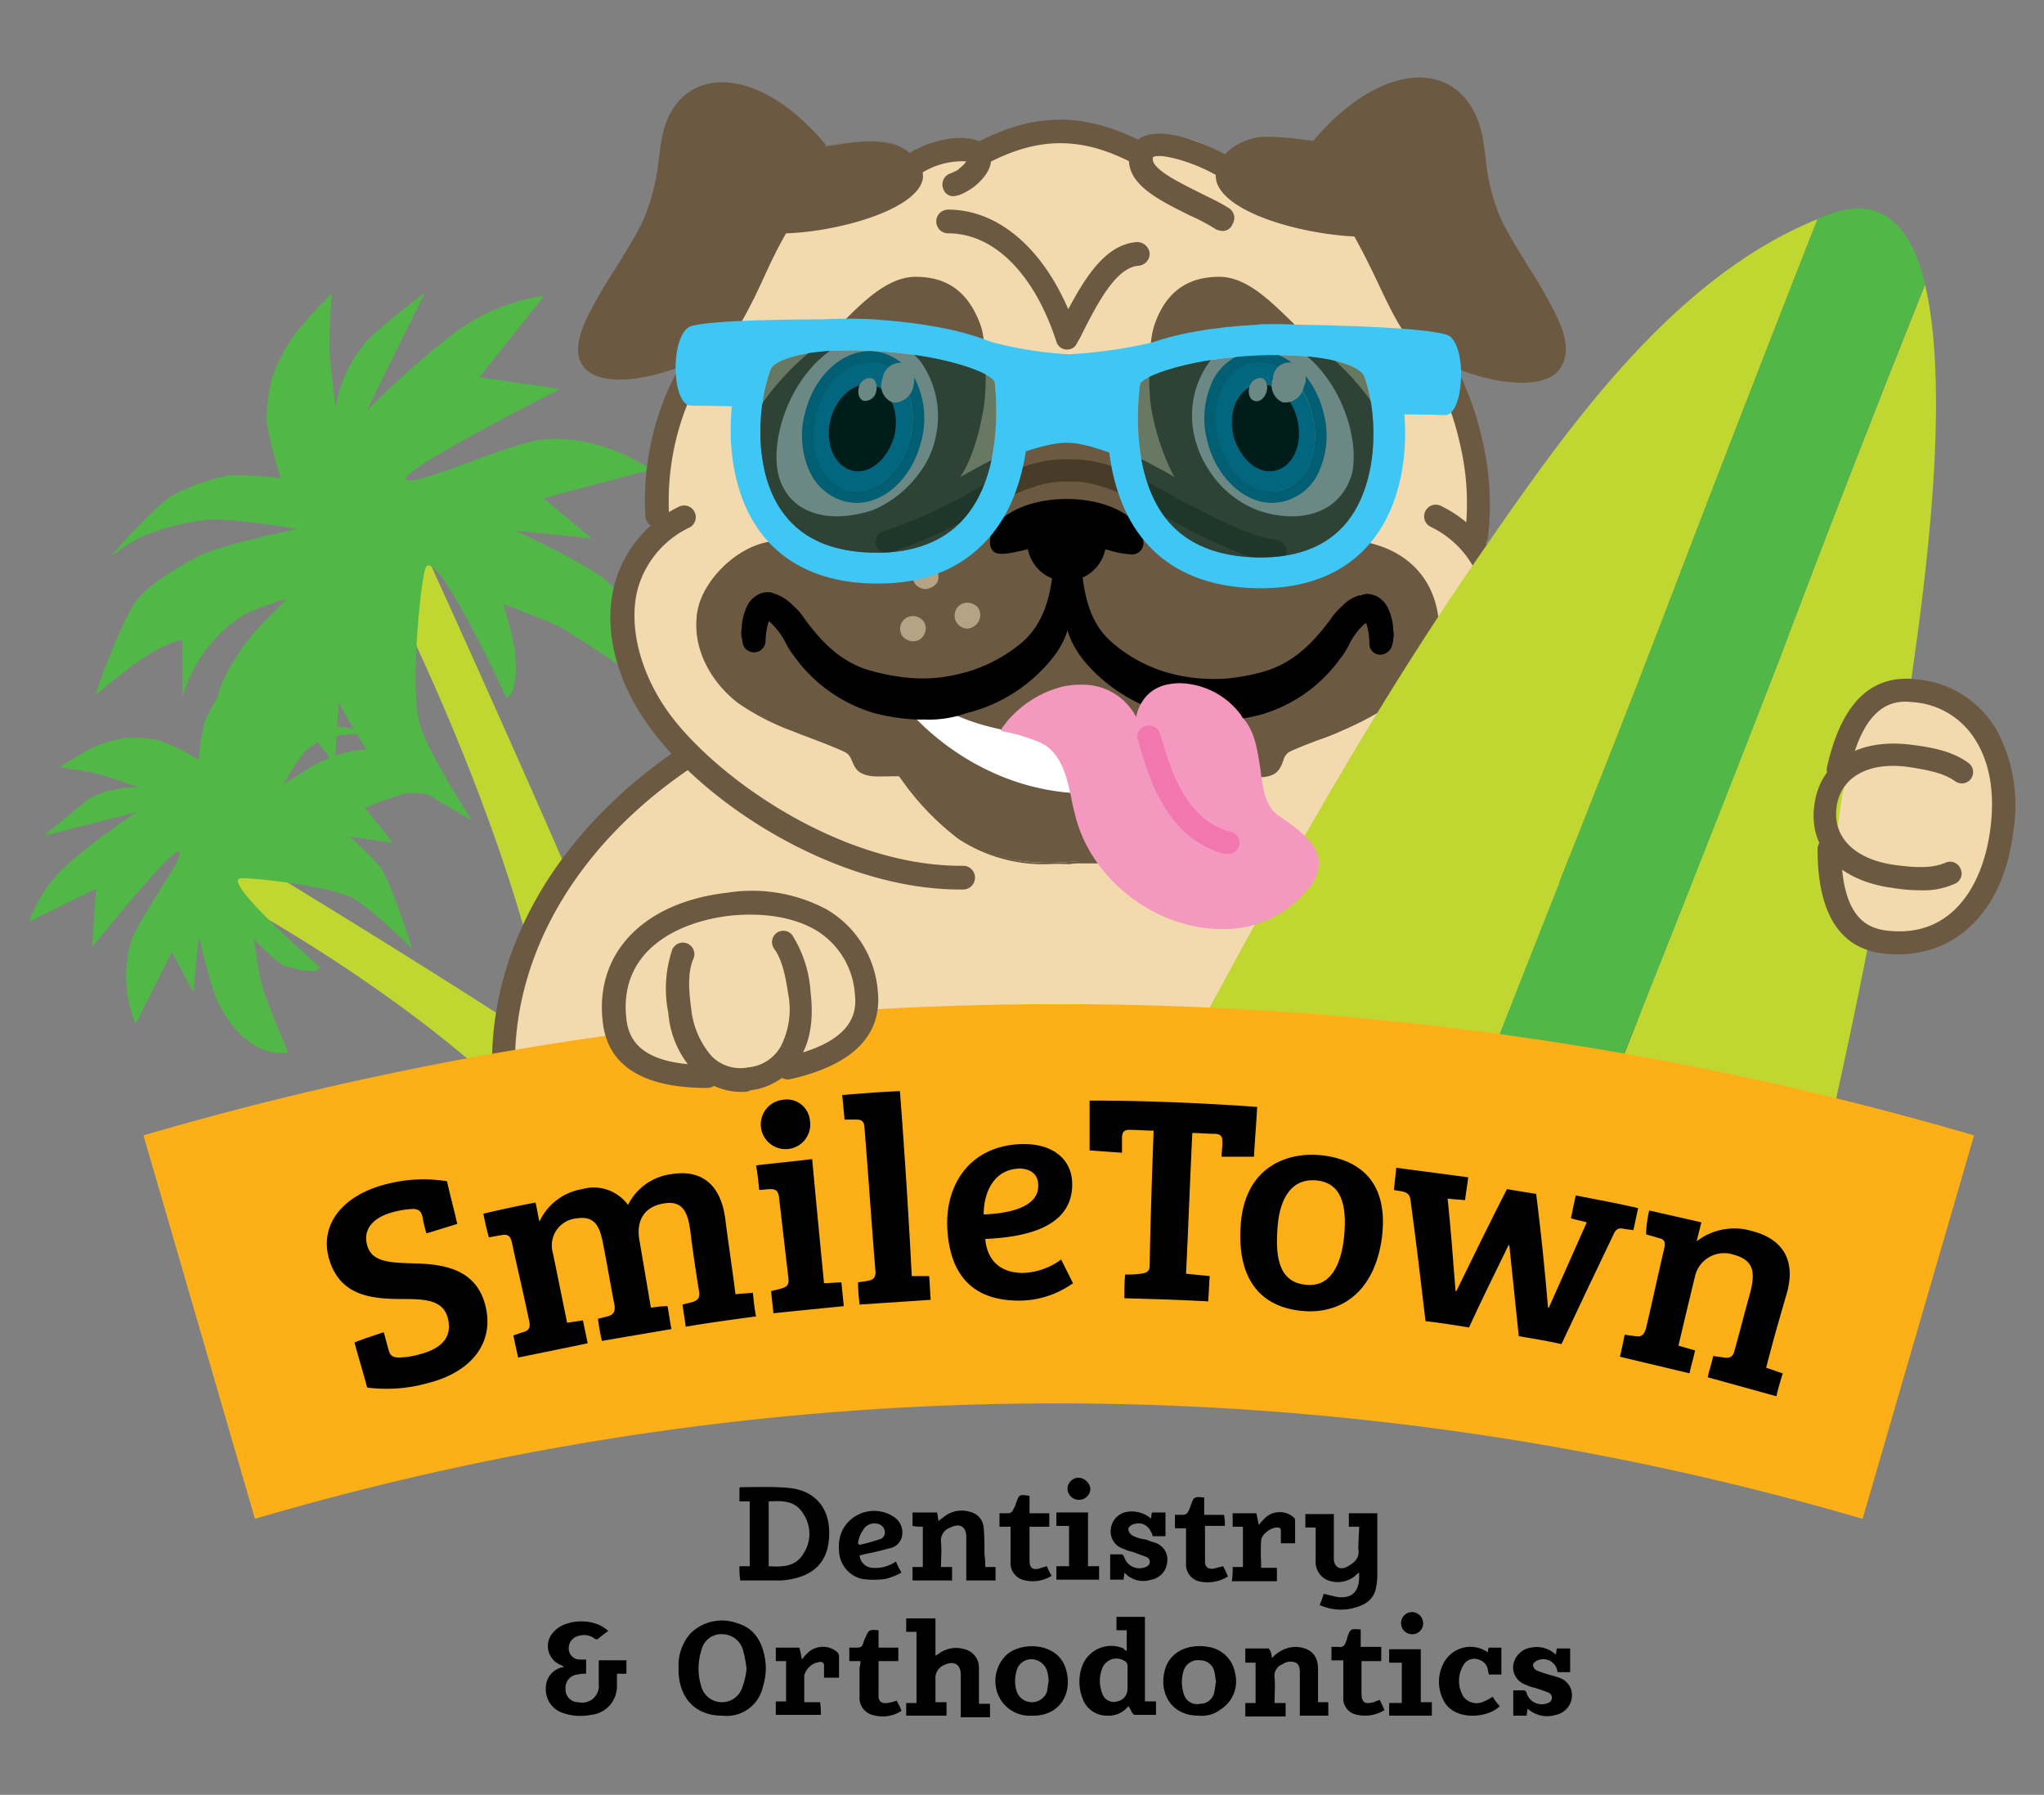 <svg id="Layer_1" data-name="Layer 1" xmlns="http://www.w3.org/2000/svg" viewBox="0 0 258.6 227.029"><rect x="0" y="0" width="258.6" height="227.029" fill="#808080" stroke="none"/><defs><style>.cls-1{fill:#f3d9ae;}.cls-2{fill:#6c5941;}.cls-3{fill:#bfd730;}.cls-4{fill:#51b848;}.cls-5{fill:#fff;}.cls-6{fill:#00aeef;}.cls-7{fill:#009bd5;}.cls-8{fill:#b4a384;}.cls-9{fill:#483c28;}.cls-10{fill:#3eb549;}.cls-11{fill:#fcaf17;}.cls-12{fill:#f498c0;}.cls-13{fill:#3ec7f4;}.cls-14{fill:#03322e;opacity:0.58;isolation:isolate;}.cls-15{fill:#f177ae;}</style></defs><path class="cls-1" d="M156.752,24.414a1.268,1.268,0,0,0-.6.1c-.7.1-1.4.1-2.1.2-3.1.2-6.2.2-9.2.1-3.2,0-6.4-.2-9.6-.4s-6.4-.4-9.6-.5a29.851,29.851,0,0,0-7.3.4,33.951,33.951,0,0,1-6.3.8c-1.5.1-3,.5-4.5.6a35.7,35.7,0,0,0-4.6.4,17.3,17.3,0,0,0-3.4,1.4c-1.3.7-2.7,1.3-4,2.1a10.039,10.039,0,0,0-2.3,2.3c-.6.8-1.2,1.6-1.8,2.5a5.291,5.291,0,0,0-1.1,2.1,10.819,10.819,0,0,0,0,1.8c0,.8.2,1.5.2,2.2a32.993,32.993,0,0,1-.9,6.3c-.5,2.1-1.2,4.2-1.7,6.3v.2a12.2,12.2,0,0,1-.7,1.7,6.07,6.07,0,0,0-.5,1.8c-.4,1.4-.7,2.9-1,4.4a56.186,56.186,0,0,0-.8,9.2c0,28.3,22.6,43.5,50.5,43.5s50.5-15.2,50.5-43.5a48.863,48.863,0,0,0-.3-5.4c-.1-.8-.2-1.7-.3-2.5a16.6,16.6,0,0,1-.3-2.2,3.329,3.329,0,0,0,.1-1.4,14.161,14.161,0,0,0-.7-2.2l-.9-2.4-.3-1.2a5.359,5.359,0,0,0-.5-1.1c-.2-.6-.3-1.3-.5-2a21.942,21.942,0,0,1-1-5.1,7.133,7.133,0,0,1,.2-2.9,11.7,11.7,0,0,0,.7-2.5,22.176,22.176,0,0,0,.6-4.5,4.678,4.678,0,0,0-.5-2.6c-.7-1.5-1.5-3-2.3-4.4a11.859,11.859,0,0,0-3.3-3.4l-2.1-1.5a9.049,9.049,0,0,0-4.6-.6C165.652,23.114,161.252,23.914,156.752,24.414Z"/><path class="cls-1" d="M185.752,73.814c2.8-5.3,2-12.3.9-17.3a41.627,41.627,0,0,0-7.8-16.1"/><path class="cls-1" d="M182.352,66.214c10,5.1,9.5,16.4,3.6,25-6.3,9.2-23,20.8-38.9,20.7"/><path class="cls-2" d="M146.652,112.514h-.3a1.5,1.5,0,0,1,0-3h.3c15.5,0,31.7-11.6,37.4-20,3.3-4.9,4.7-10.5,3.5-15a12.248,12.248,0,0,0-6.6-7.9,1.476,1.476,0,0,1,1.4-2.6,15.386,15.386,0,0,1,8.1,9.8c1.4,5.3-.1,11.6-3.9,17.3C179.452,101.414,162.352,112.514,146.652,112.514Z"/><path class="cls-2" d="M186.752,69.314h-.2a1.48,1.48,0,0,1-1.2-1.7,32.272,32.272,0,0,0-.7-11.7c-1.1-5-3.4-9.8-7.3-15.3a1.43,1.43,0,0,1,2.3-1.7c4.1,5.8,6.6,11,7.8,16.4a35.672,35.672,0,0,1,.8,12.7A1.581,1.581,0,0,1,186.752,69.314Z"/><path class="cls-3" d="M48.152,68.814s23,42.6,24.6,75.4c0,0,10.4,4.6,10-2.2-.4-6.1-31.4-73.8-31.4-73.8Z"/><path class="cls-3" d="M79.052,147.314h0a18.923,18.923,0,0,1-6.9-1.7l-.9-.4v-1c-1.6-32-24.3-74.2-24.5-74.6l-1-1.9,6.5-1.3.5,1.2c3.2,7,31.1,68.2,31.5,74.3a5.211,5.211,0,0,1-1.2,4A5.39,5.39,0,0,1,79.052,147.314Zm-4.8-4.2a15.571,15.571,0,0,0,4.7,1h0a2.457,2.457,0,0,0,1.7-.5,1.971,1.971,0,0,0,.3-1.5c-.2-2.8-8.1-21.3-16.9-41.4C69.052,113.814,73.452,129.214,74.252,143.114Z"/><path class="cls-4" d="M53.752,37.014l-7.4,15a109.877,109.877,0,0,1,10.5-9.4,24.813,24.813,0,0,1,12-5.2l-8.2,10.3,10.2,1.5s-20.2,10.2-19.5,11.4c.8,1.2,12.7-4.5,17.3-5,7.4-.8,13.7,3.8,13.7,3.8l-13.6,3.6,6.1,5.1-9.7-1s8.6,4,11,5.9c8.8,7.2,5.6,13.5,5.6,13.5s-8-5.6-10.9-7.2c-1.7-.9-7.2-2.9-7.2-2.9a43.855,43.855,0,0,1,1.5,5.9c.5,6-1.1,5.9-1.1,5.9s-8.9-19.3-10.2-16.4c-.6,1.3-2,15-.8,19.6.9,3.5,6.6,12.3,6.6,12.3s-10.1-5.6-12.7-8.3c-1.4-1.4-4.1-6.6-4.1-6.6l-.5,7.8-4.8-6.1a54.819,54.819,0,0,0-4.1,6.6c-.8,2.2-1.1,9-1.1,9s-4.6-9.8-5.1-13.4c-.5-3.7.6-7,4-11.6,1.1-1.5,5.1-5.4,5.1-5.4s-4.6,1.4-5.9,2.3a18.369,18.369,0,0,0-7.4,10.3v-7.3s-1.4-.1-4.9,2.2c-1.6,1-6.1,4.7-6.1,4.7s3.3-9.7,5.5-12.3c1.5-1.8,5.7-4.4,7.9-5.4,2.9-1.4,12.2-3.3,12.2-3.3s-8.4-1.4-11.3-1.2a30.3,30.3,0,0,0-8.7,2.3,30.117,30.117,0,0,0-3.7,2.4s5.4-6.2,7.8-7.7a26.477,26.477,0,0,1,7.3-2.6,44.808,44.808,0,0,1,6.5.4,46.645,46.645,0,0,1-1.8-7.1,20.2,20.2,0,0,1,.8-6,21.829,21.829,0,0,1,2.8-5.2c1-1.4,4.6-5.1,4.6-5.1s-.3,5.2-.3,6.9c.1,1.9.8,7.5.8,7.5a16.858,16.858,0,0,1,3.9-8.3c.9-1.2,7.4-6.2,7.4-6.2"/><path class="cls-3" d="M28.152,111.214s31.1,16.2,45.4,35.3c0,0,8.1-1.5,5.1-5.4-2.7-3.5-48.9-31.6-48.9-31.6Z"/><path class="cls-3" d="M72.952,148.314l-.6-.8c-13.9-18.6-44.6-34.7-44.9-34.9l-1.9-1,4.1-4.1,1.1.7c7.8,4.7,46.6,28.4,49.3,32a3.856,3.856,0,0,1,.8,3.9c-1.1,2.9-5.9,3.9-6.9,4.1Zm-13.9-18.7a99.465,99.465,0,0,1,15.3,15.1c1.6-.4,3.3-1.2,3.5-1.8.1-.2-.2-.6-.3-.8C76.452,141.014,68.752,135.814,59.052,129.614Z"/><path class="cls-4" d="M5.552,105.714l11.8-3a81.5,81.5,0,0,0-8.2,6.1,18.13,18.13,0,0,0-5.5,7.8l8.5-4.2-.5,7.4s10.3-12.8,11-12.1c.8.7-5.1,8.3-6.1,11.5a15.8,15.8,0,0,0,.6,10.3l4.6-9.1,2.7,5.1.7-7.1s1.5,6.7,2.6,8.7c3.8,7.3,8.7,6,8.7,6s-2.8-6.5-3.4-8.8a54.215,54.215,0,0,1-.9-5.5s2.9,3.1,4,3.4c4.2,1.3,4.3.1,4.3.1s-12.3-10.7-10.1-11.2c1-.2,11,.9,14.1,2.4,2.3,1.1,7.7,6.5,7.7,6.5s-2.5-8-4-10.3a33.415,33.415,0,0,0-4-3.9l5.6.8-3.6-4.4a41,41,0,0,1,5.3-1.9,20.9,20.9,0,0,1,5.1.6s-4.8-4.7-7.3-5.6c-2.6-.9-5-.6-8.8,1.1-1.2.6-4.6,2.8-4.6,2.8a36.715,36.715,0,0,1,2.5-3.9c3-3.3,8.4-2.3,8.4-2.3a9.953,9.953,0,0,0-5.2-1.1,7.567,7.567,0,0,1,2.3-4.6c1-1,4.3-3.7,4.3-3.7s-7.4.9-9.6,2a20.7,20.7,0,0,0-5,4.8c-1.4,1.9-4.2,8.2-4.2,8.2a72.06,72.06,0,0,1,.8-8.2,29.318,29.318,0,0,1,2.9-5.9c.5-.6,2.3-2.3,2.3-2.3s-5.2,2.9-6.6,4.4a18.088,18.088,0,0,0-2.9,4.8,31.212,31.212,0,0,0-.7,4.7,34.4,34.4,0,0,0-4.8-2.4,16.045,16.045,0,0,0-4.4-.4,19.31,19.31,0,0,0-4.1,1.2c-1.1.5-4.3,2.5-4.3,2.5s3.7.6,4.9.9c1.3.3,5.2,1.7,5.2,1.7a12.494,12.494,0,0,0-6.5,1.5c-1,.8-5.6,4.6-5.6,4.6"/><path class="cls-1" d="M85.952,73.814c-.1.6-.5.3-.7,0-.8-1.1-1-3.5-1.1-4.8a36.1,36.1,0,0,1,.4-13.1c1.6-7.3,5.6-13.3,10.2-19"/><path class="cls-1" d="M87.152,66.214c-10,5.1-9.5,16.4-3.6,25,6.3,9.2,23,20.8,38.9,20.7"/><path class="cls-1" d="M206.052,135.214c0-28.9-31.9-52.3-71.1-52.3-39.3,0-71.1,23.4-71.1,52.3s31.9,20.9,71.1,20.9S206.052,164.114,206.052,135.214Z"/><path class="cls-2" d="M181.952,79.114c-.6-7.6-6.8-11-14.4-10.5-6.2.4-12.1-2.8-17.4-5.4-4.4-2.1-8.8-5.1-14-5.3h-2.2c-5.1.2-9.5,3.2-14,5.3a77.469,77.469,0,0,1-11.5,4.8c-3.9,1.2-7.8-.1-11.7.9-3.9.9-7.8,4.8-8.5,8.5-.8,4.4,1.6,8.8,5.1,11.5a30.916,30.916,0,0,0,7,3.6c2.2.9,4.4,1.6,6.5,2.6,1.6.7.3,3.3,4.6,3l23.5-.4,23.5.4c4.3.3,3-2.3,4.6-3,2.2-1,4.4-1.7,6.5-2.6,5.4-2.3,12.2-6.2,12.2-12.6A1.345,1.345,0,0,0,181.952,79.114Z"/><path class="cls-2" d="M159.252,98.314h-.6l-23.6-.4-23.4.3h-.6c-2.3,0-2.7-1-3.1-1.9a2.151,2.151,0,0,0-.9-1.2c-1.1-.5-2.3-.9-3.4-1.4-1-.4-2.1-.8-3.1-1.2l-.5-.2a32.058,32.058,0,0,1-6.6-3.5c-3.9-3-5.9-7.5-5.2-11.6.7-3.7,4.6-7.7,8.6-8.6a19.1,19.1,0,0,1,3.9-.4h3.4a17.987,17.987,0,0,0,4.4-.5,76.5,76.5,0,0,0,11.5-4.8c.9-.5,1.9-.9,2.8-1.4,3.5-1.8,7.1-3.7,11.2-3.9h2.2c4.1.2,7.7,2.1,11.2,3.9.9.5,1.9,1,2.8,1.4.5.2,1,.5,1.5.7,4.5,2.2,9.5,4.7,14.7,4.7h1.1c.5,0,1-.1,1.5-.1,7.6,0,12.5,4,13,10.6v.8c0,5-4,9.2-12.3,12.8a19.778,19.778,0,0,1-3.1,1.2c-1.1.4-2.3.9-3.4,1.4a1.863,1.863,0,0,0-.9,1.2C161.952,97.314,161.552,98.314,159.252,98.314Zm-24.2-.7,23.5.4h.6c2.1,0,2.5-.9,2.8-1.7.2-.5.4-1.1,1.1-1.3,1.1-.5,2.3-.9,3.4-1.4,1-.4,2.1-.8,3.1-1.2,8.2-3.5,12.2-7.6,12.1-12.5v-.8c-.5-6.5-5.3-10.4-12.7-10.4a7.569,7.569,0,0,0-1.5.1h-1.1c-5.2,0-10.3-2.5-14.8-4.7-.5-.2-1-.5-1.5-.7-.9-.5-1.9-.9-2.8-1.4-3.5-1.8-7.1-3.7-11.1-3.9h-2.2c-4,.2-7.6,2-11.1,3.9-.9.5-1.9,1-2.8,1.4a88.569,88.569,0,0,1-11.5,4.8,14.473,14.473,0,0,1-4.4.5h-3.4a13.639,13.639,0,0,0-3.8.4c-3.9.9-7.7,4.8-8.4,8.4-.7,4,1.3,8.4,5.1,11.3a28.842,28.842,0,0,0,6.5,3.4l.5.2c1,.4,2.1.8,3.1,1.2,1.1.4,2.3.9,3.4,1.4a2.3,2.3,0,0,1,1.1,1.3c.4.9.8,1.9,3.5,1.7Z"/><path class="cls-2" d="M173.052,157.814c-5.2,0-10.9-.2-16.9-.5-6.8-.3-13.9-.6-21.3-.6s-14.5.3-21.3.6c-20.7.8-37.1,1.5-45.5-6.6-3.9-3.7-5.8-9.1-5.8-16.3,0-15.3,8.8-29.9,24.2-40.1a1.442,1.442,0,1,1,1.6,2.4c-14.6,9.6-22.9,23.4-22.9,37.7,0,6.4,1.6,11,4.9,14.2,7.5,7.2,23.4,6.6,43.4,5.8,6.9-.3,13.9-.6,21.4-.6s14.6.3,21.4.6c20,.8,35.8,1.4,43.4-5.8,3.3-3.2,4.9-7.8,4.9-14.2,0-15.8-9.8-30.4-26.9-40.1a1.458,1.458,0,1,1,1.5-2.5c18,10.3,28.4,25.8,28.4,42.7,0,7.2-1.9,12.5-5.8,16.3C195.752,156.414,185.752,157.814,173.052,157.814Z"/><path class="cls-1" d="M153.252,20.514c-2-1.4-7.2-3.2-6.9,1.1.4,4.3,11,7.6,12.6,11.3"/><path class="cls-1" d="M158.952,34.514a1.751,1.751,0,0,1-1.5-1c-.5-1.2-3-2.8-5.3-4.1-3.5-2.2-7.2-4.5-7.5-7.7a3.809,3.809,0,0,1,1.7-3.9c2.3-1.3,5.9.2,7.7,1.4a1.581,1.581,0,0,1-1.8,2.6c-1.3-.9-3.6-1.6-4.2-1.2-.1.1-.2.3-.1.9.1,1.6,3.4,3.6,6,5.2,2.9,1.8,5.6,3.5,6.5,5.6a1.539,1.539,0,0,1-.8,2.1A1.952,1.952,0,0,1,158.952,34.514Z"/><path class="cls-1" d="M104.852,32.014c1.2-2.1,16.1-7,17.9-8.5,5.3-4.5-2.3-4.9-5.3-1.6"/><path class="cls-1" d="M104.852,33.714a1.884,1.884,0,0,1-.8-.2,1.633,1.633,0,0,1-.6-2.2c.9-1.5,4.2-3,11.6-6,2.7-1.1,6-2.5,6.6-2.9a4.636,4.636,0,0,0,1-1,6.059,6.059,0,0,0-4,1.7,1.628,1.628,0,0,1-2.4-2.2,8.746,8.746,0,0,1,7.7-2.6,2.828,2.828,0,0,1,2.2,2c.5,2-1.6,3.8-2.3,4.4-.9.8-3.3,1.8-7.5,3.5-3.5,1.4-9.3,3.8-10.1,4.7A1.6,1.6,0,0,1,104.852,33.714Z"/><path class="cls-1" d="M152.352,24.914c-9.9-8.7-22.2-10.4-34.3.1"/><path class="cls-2" d="M135.352,99.614l-28.5-8.8c.5.7,4.4,4,5.8,5.6,2.7,3.3,5.2,7,8.8,9.5,4.2,2.9,8.9,3.5,13.9,3.1,2.6-.2,5,.3,7.6-.3,7.2-1.5,10.8-7,15.1-12.3,1.4-1.7,5.3-5,5.8-5.6Z"/><path class="cls-2" d="M132.452,109.314a19.67,19.67,0,0,1-11.2-3.2,34.129,34.129,0,0,1-7.2-7.5c-.5-.7-1-1.3-1.6-2-.8-1-2.5-2.5-3.8-3.8-1-.9-1.7-1.6-2-1.9l-.3-.4,28.9,8.9,28.9-8.9-.3.4a20.3,20.3,0,0,1-2,1.9,45.2,45.2,0,0,0-3.8,3.8l-1.5,1.8c-3.8,4.7-7.3,9.2-13.7,10.5a13.219,13.219,0,0,1-3,.3h-3a8.083,8.083,0,0,0-1.6.1A26.152,26.152,0,0,0,132.452,109.314Zm-25.1-18.2c.4.4.9.9,1.6,1.5a33.877,33.877,0,0,1,3.8,3.8c.5.6,1,1.3,1.6,2a34.129,34.129,0,0,0,7.2,7.5,19.019,19.019,0,0,0,11,3.2,26.2,26.2,0,0,0,2.8-.1c.5,0,1-.1,1.6-.1h3a11.735,11.735,0,0,0,2.9-.3c6.3-1.3,9.8-5.7,13.5-10.4l1.5-1.8a48.147,48.147,0,0,1,3.9-3.8c.6-.6,1.2-1.1,1.6-1.5l-28,8.6h0Z"/><path class="cls-2" d="M135.052,44.214h-.1a1.381,1.381,0,0,1-1.3-1c-2.8-8.6-7.9-13.7-13.7-13.7a1.5,1.5,0,0,1,0-3c6.2,0,11.8,4.7,15.2,12.6,2.3-4.3,4.8-8.2,8.7-8.5a1.617,1.617,0,0,1,1.6,1.4,1.537,1.537,0,0,1-1.4,1.6c-2.9.2-5.3,4.9-7.4,9.1l-.4.7A1.3,1.3,0,0,1,135.052,44.214Z"/><path class="cls-5" d="M135.152,93.614c-6.2-1-12.6-1.2-18.5-5.7-3,.2,0,.5-3,.2,1.4,2.5,11,13.2,26.1,12.2A23.536,23.536,0,0,0,135.152,93.614Z"/><path d="M134.952,73.014c-.5,3.8-.2,6.6-2.8,9.8a17.865,17.865,0,0,1-9.8,6.1,21.14,21.14,0,0,1-7.5.5,22.011,22.011,0,0,1-3.7-.7,16.9,16.9,0,0,1-9.2-6.6c-1.1-1.5-1.9-3.6-3.4-4.7-2.6-1.8-2.8,1.9-2.9,3.6a3.083,3.083,0,0,1,0-1.9,7.668,7.668,0,0,1,.5-1.9,5.5,5.5,0,0,1,.7-.9,1.445,1.445,0,0,1,.7-.2h.6a4.991,4.991,0,0,1,1.7,1.1,7.471,7.471,0,0,1,1.2,1.4c2.6,3.4,5.3,6.1,9.5,7.3a34.023,34.023,0,0,0,4.6.9,22.08,22.08,0,0,0,6.8-.4,19.655,19.655,0,0,0,8.9-4.4C133.552,79.814,134.452,76.614,134.952,73.014Z"/><path d="M116.952,91.014a19.269,19.269,0,0,1-2.4-.1,26.621,26.621,0,0,1-3.9-.7,19.074,19.074,0,0,1-10.1-7.1,9.908,9.908,0,0,1-1.1-1.7,9.492,9.492,0,0,0-2-2.7c-.1-.1-.1-.1-.2-.1a9.038,9.038,0,0,0-.4,2.5,1.462,1.462,0,0,1-2.9.2,3.536,3.536,0,0,0-.1-.6,2.845,2.845,0,0,1,0-1.3v-.3a7.135,7.135,0,0,1,.6-2.3,3.02,3.02,0,0,1,1.3-1.5,2.3,2.3,0,0,1,1.4-.4h0a1.268,1.268,0,0,1,.6.1s.2,0,.2.1h.1a5.739,5.739,0,0,1,2.3,1.5,7.616,7.616,0,0,1,1.4,1.6c2.1,2.9,4.7,5.7,8.7,6.7a26.512,26.512,0,0,0,4.3.8,18.8,18.8,0,0,0,6.3-.4,19.078,19.078,0,0,0,8.3-4.1c2.6-2.3,3.4-5.4,3.8-8.4h0a1.458,1.458,0,0,1,2.9.3,15.029,15.029,0,0,0-.2,2c-.3,2.9-.5,5.6-3,8.5a20.034,20.034,0,0,1-10.6,6.6A14.085,14.085,0,0,1,116.952,91.014Z"/><path d="M135.552,73.014c.5,3.8.2,6.6,2.8,9.8a17.865,17.865,0,0,0,9.8,6.1,21.14,21.14,0,0,0,7.5.5,22.011,22.011,0,0,0,3.7-.7,16.9,16.9,0,0,0,9.2-6.6c1.1-1.5,1.9-3.6,3.4-4.7,2.6-1.8,2.8,1.9,2.9,3.6a3.083,3.083,0,0,0,0-1.9,7.668,7.668,0,0,0-.5-1.9,2.757,2.757,0,0,0-.7-.9,1.445,1.445,0,0,0-.7-.2h-.6a4.991,4.991,0,0,0-1.7,1.1,7.471,7.471,0,0,0-1.2,1.4c-2.6,3.4-5.3,6.1-9.5,7.3a34.023,34.023,0,0,1-4.6.9,22.08,22.08,0,0,1-6.8-.4,19.655,19.655,0,0,1-8.9-4.4C136.952,79.814,136.052,76.614,135.552,73.014Z"/><path d="M153.552,91.014a22.244,22.244,0,0,1-5.7-.7,20.661,20.661,0,0,1-10.6-6.6c-2.4-2.9-2.7-5.6-3-8.5-.1-.6-.1-1.3-.2-2h0a1.458,1.458,0,1,1,2.9-.3h0c.4,3,1.1,6.1,3.8,8.4a18.55,18.55,0,0,0,8.3,4.1,21.83,21.83,0,0,0,6.3.4,26.512,26.512,0,0,0,4.3-.8c4.1-1.1,6.6-3.9,8.7-6.7a7.616,7.616,0,0,1,1.4-1.6,4.843,4.843,0,0,1,2.2-1.4h.2s.2,0,.2-.1c.2,0,.4-.1.6-.1a3.255,3.255,0,0,1,1.4.4,3.5,3.5,0,0,1,1.3,1.5,7.135,7.135,0,0,1,.6,2.3v.3a2.818,2.818,0,0,1,0,1.3,1.759,1.759,0,0,1-.1.6,1.6,1.6,0,0,1-1.5,1.3,1.367,1.367,0,0,1-1.4-1.4,8.541,8.541,0,0,0-.4-2.6c-.1,0-.1.1-.2.1a8.265,8.265,0,0,0-2,2.7,9.908,9.908,0,0,1-1.1,1.7,18.707,18.707,0,0,1-10.1,7.1,26.621,26.621,0,0,1-3.9.7A12.123,12.123,0,0,0,153.552,91.014Z"/><path class="cls-2" d="M114.752,19.214c-2.6-2.1-6.9-1.2-10.3-.7-8.9-10.8-19.1-10.4-20.7-.5-.5,3.5-.7,6.7-2.3,9.9-2.1,4.2-5,7.9-7,12.1-6,12.1,12.5,7.6,17.4,2.7,2.1-2.1,4.6-8.6,7.4-13.5C107.352,29.014,121.552,24.714,114.752,19.214Z"/><path class="cls-2" d="M78.452,48.014h0c-2.3,0-4-.6-4.8-1.9-.9-1.4-.6-3.4.7-6.1a58.847,58.847,0,0,1,3.5-6c1.2-2,2.5-4,3.5-6.1a26.226,26.226,0,0,0,2-7.9c.1-.7.2-1.4.3-2,.7-4.8,3.6-7.6,7.7-7.6,4.2,0,9,2.9,13.2,8,.4-.1.8-.1,1.2-.2a34.188,34.188,0,0,1,4.5-.4,7.313,7.313,0,0,1,4.7,1.4c1.5,1.3,2.1,2.6,1.7,3.8-1.3,3.7-10.8,6.3-17.2,6.5-1.1,1.9-2.1,4-3,6-1.5,3.2-3,6.2-4.3,7.5C89.352,45.514,82.852,48.014,78.452,48.014Zm12.9-37.4c-4,0-6.7,2.7-7.4,7.4-.1.7-.2,1.4-.3,2-.4,2.8-.7,5.4-2,7.9a46.519,46.519,0,0,1-3.6,6.1,58.847,58.847,0,0,0-3.5,6c-1.3,2.6-1.5,4.5-.7,5.8.7,1.1,2.3,1.7,4.5,1.7,4.4,0,10.7-2.4,13.4-5,1.3-1.3,2.7-4.2,4.2-7.4,1-2,2-4.2,3.1-6.1v-.1h.1c6.1-.2,15.8-2.7,17-6.3.4-1.1-.1-2.3-1.6-3.5a6.89,6.89,0,0,0-4.5-1.3,32.7,32.7,0,0,0-4.4.4c-.4.1-.9.1-1.3.2h-.1l-.1-.1C100.152,13.514,95.452,10.614,91.352,10.614Z"/><path class="cls-2" d="M156.252,19.214c2.6-2.1,6.9-1.2,10.3-.7,8.9-10.8,19.2-10.4,20.7-.5.5,3.5.7,6.7,2.3,9.9,2.1,4.2,5,7.9,7,12.1,6,12.1-12.5,7.6-17.4,2.7-2.1-2.1-4.6-8.6-7.4-13.5C163.652,29.014,149.452,24.714,156.252,19.214Z"/><path class="cls-2" d="M192.552,48.414c-4.6,0-11.1-2.4-13.9-5.2-1.4-1.3-2.8-4.2-4.4-7.6-.9-1.9-1.9-3.9-2.9-5.7-6.4-.3-16-2.8-17.4-6.8-.3-1-.3-2.6,1.8-4.3a7.465,7.465,0,0,1,5-1.5,34.188,34.188,0,0,1,4.5.4c.3,0,.6.1.9.1,4.3-5.1,9.2-8,13.4-8,4.3,0,7.3,3,8.1,8l.3,2.1a25.581,25.581,0,0,0,1.9,7.7c1,2.1,2.3,4.1,3.5,6.1a60.437,60.437,0,0,1,3.5,6.1c1.4,2.8,1.6,5,.7,6.5C196.852,47.714,195.052,48.414,192.552,48.414Zm-31.7-29.9a6.677,6.677,0,0,0-4.3,1.2q-1.95,1.65-1.5,3c1,3.1,9.9,5.8,16.6,6a.55.55,0,0,1,.5.3c1.1,1.9,2.1,4,3.1,6.1,1.5,3.1,2.9,6.1,4.2,7.3,2.6,2.5,8.8,4.9,13.1,4.9,1.4,0,3.3-.3,4.1-1.5.7-1.1.5-3-.7-5.4-1-2.1-2.3-4-3.5-6s-2.5-4-3.6-6.2c-1.3-2.6-1.6-5.3-2-8.1-.1-.7-.2-1.3-.3-2-.7-4.5-3.2-7-6.9-7-4,0-8.6,2.8-12.7,7.8-.1.2-.3.2-.5.2-.4-.1-.8-.1-1.3-.2A31.255,31.255,0,0,0,160.852,18.514Z"/><path class="cls-2" d="M148.452,59.914c5,8.4,14.9,12.8,22.1,8.5,4-2.3,6.3-5.8,5.7-10.5-.7-5.5-5.6-10.9-9.7-14.1-3.5-2.7-7.5-8.6-12.3-8.6-4.2,0-6.7,2.1-8.1,6-.8,2.2-.8,8-.4,10.4A29.91,29.91,0,0,0,148.452,59.914Z"/><path class="cls-2" d="M164.352,70.214h0c-6.1,0-12.4-4-16-10.3a30,30,0,0,1-2.7-8.3c-.4-2.4-.4-8.2.4-10.5,1.4-4.1,4.1-6.1,8.2-6.1h0c3.5,0,6.5,3.1,9.3,5.8a39.773,39.773,0,0,0,3.1,2.9c2.1,1.6,9,7.5,9.8,14.2.5,4.4-1.4,8.1-5.8,10.6A11.476,11.476,0,0,1,164.352,70.214Zm-10.1-34.8c-3.9,0-6.5,1.9-7.9,5.9-.8,2.2-.8,8-.4,10.3.3,1.6,1,5.5,2.6,8.2,3.6,6.1,9.8,10.1,15.8,10.1h0a11.671,11.671,0,0,0,6.1-1.7c4.2-2.5,6.2-6.1,5.6-10.3-.8-6.6-7.6-12.4-9.7-14a39.773,39.773,0,0,1-3.1-2.9c-2.6-2.6-5.6-5.6-9-5.6Z"/><path class="cls-2" d="M121.652,59.914c-5,8.4-14.9,12.8-22.1,8.5-4-2.3-6.3-5.8-5.7-10.5.7-5.5,5.6-10.9,9.7-14.1,3.5-2.7,7.5-8.6,12.3-8.6,4.2,0,6.7,2.1,8.1,6,.8,2.2.8,8,.4,10.4A29.91,29.91,0,0,1,121.652,59.914Z"/><path class="cls-2" d="M105.752,70.214a12.387,12.387,0,0,1-6.3-1.7c-4.3-2.6-6.3-6.2-5.8-10.6.8-6.7,7.7-12.6,9.8-14.2a39.773,39.773,0,0,0,3.1-2.9c2.7-2.7,5.8-5.8,9.3-5.8h0c4.1,0,6.7,2,8.2,6.1.8,2.2.8,8,.4,10.5-.3,1.6-1,5.5-2.7,8.3C118.052,66.214,111.752,70.214,105.752,70.214Zm10.1-34.8h0c-3.4,0-6.4,3-9.1,5.7a39.773,39.773,0,0,1-3.1,2.9c-2.1,1.6-8.9,7.4-9.7,14-.5,4.3,1.4,7.9,5.6,10.3a11.937,11.937,0,0,0,6.1,1.7c6,0,12.2-4,15.8-10.1a25.83,25.83,0,0,0,2.6-8.2c.4-2.4.4-8.1-.4-10.3C122.352,37.314,119.752,35.414,115.852,35.414Z"/><path class="cls-5" d="M151.552,54.814a10.884,10.884,0,0,0,2.1,4.8,12.164,12.164,0,0,0,5.6,4.4c4.1,1.5,9.9,1,11.1-4.2,1.4-6.1-4-16.8-11.2-16.5C153.252,43.614,150.552,49.214,151.552,54.814Z"/><path class="cls-5" d="M163.352,65.314h0a13.061,13.061,0,0,1-4.3-.8,12.654,12.654,0,0,1-5.8-4.6,13.2,13.2,0,0,1-2.2-5,11.522,11.522,0,0,1,2-9.2,7.875,7.875,0,0,1,6.1-3c2.9-.1,5.8,1.4,8.2,4.4,3,3.7,4.5,9.1,3.7,12.8C170.052,63.314,167.352,65.314,163.352,65.314Zm-4-21.4h-.3a6.948,6.948,0,0,0-5.2,2.6,10.487,10.487,0,0,0-1.7,8.3,10.226,10.226,0,0,0,2,4.5,12.233,12.233,0,0,0,5.3,4.2,10.879,10.879,0,0,0,4,.7c2,0,5.5-.6,6.4-4.5.8-3.4-.7-8.3-3.5-11.8C164.252,45.314,161.752,43.914,159.352,43.914Z"/><path class="cls-6" d="M166.052,52.514c1.1,4.4-.7,8.7-4,9.5s-6.9-2.1-8-6.5.7-8.7,4-9.5C161.452,45.214,164.952,48.114,166.052,52.514Z"/><path class="cls-7" d="M159.252,45.914c3,0,5.9,2.7,6.8,6.6,1.1,4.4-.7,8.7-4,9.5a4.484,4.484,0,0,1-1.1.1c-3,0-5.9-2.7-6.8-6.6-1.1-4.4.7-8.7,4-9.5a3.75,3.75,0,0,1,1.1-.1m0-1.5h0a7.719,7.719,0,0,0-1.5.2,6.646,6.646,0,0,0-4.6,4.2,11.1,11.1,0,0,0-.4,7c1.1,4.5,4.6,7.8,8.2,7.8a7.719,7.719,0,0,0,1.5-.2,6.646,6.646,0,0,0,4.6-4.2,11.1,11.1,0,0,0,.4-7c-1.1-4.5-4.5-7.8-8.2-7.8Z"/><path d="M164.152,53.114c.7,3-.5,5.8-2.7,6.4s-4.6-1.4-5.4-4.4c-.7-3,.5-5.8,2.7-6.4C161.052,48.114,163.452,50.114,164.152,53.114Z"/><path class="cls-5" d="M161.352,47.914c-.3,1.2.2,2.4,1.1,2.6a2.1,2.1,0,0,0,2.2-1.8c.3-1.2-.2-2.4-1.1-2.6A2.1,2.1,0,0,0,161.352,47.914Z"/><path class="cls-5" d="M162.752,50.914h-.4a2.292,2.292,0,0,1-1.3-3,2.076,2.076,0,1,1,3.9,1A2.43,2.43,0,0,1,162.752,50.914Zm.5-4.5a1.9,1.9,0,0,0-1.6,1.6c-.3,1,.1,2.1.9,2.2.7.2,1.6-.6,1.8-1.6.3-1.1-.1-2.1-.9-2.2Z"/><path class="cls-5" d="M158.052,49.014c-.2.8.1,1.6.7,1.7.6.2,1.3-.4,1.5-1.2s-.1-1.6-.7-1.7A1.46,1.46,0,0,0,158.052,49.014Z"/><path class="cls-5" d="M117.752,54.814a10.884,10.884,0,0,1-2.1,4.8,12.164,12.164,0,0,1-5.6,4.4c-4.1,1.5-9.9,1-11.1-4.2-1.4-6.1,4-16.8,11.2-16.5C116.052,43.614,118.752,49.214,117.752,54.814Z"/><path class="cls-5" d="M105.952,65.314c-4,0-6.7-2-7.5-5.4-.8-3.7.7-9.1,3.7-12.8,2.3-2.9,5.2-4.5,8.2-4.4a8.2,8.2,0,0,1,6.1,3,11.919,11.919,0,0,1,2,9.2,11.3,11.3,0,0,1-2.2,5,13.944,13.944,0,0,1-5.8,4.6A15.281,15.281,0,0,1,105.952,65.314Zm4-21.4c-2.4,0-4.9,1.4-6.9,3.9-2.8,3.5-4.2,8.5-3.5,11.8.9,3.9,4.4,4.5,6.4,4.5a11.25,11.25,0,0,0,4-.7,12.111,12.111,0,0,0,5.3-4.2,10.758,10.758,0,0,0,2-4.5,10.577,10.577,0,0,0-1.7-8.3,6.948,6.948,0,0,0-5.2-2.6A.756.756,0,0,1,109.952,43.914Z"/><path class="cls-6" d="M103.152,52.514c-1.1,4.4.7,8.7,4,9.5s6.9-2.1,8-6.5-.7-8.7-4-9.5S104.252,48.114,103.152,52.514Z"/><path class="cls-7" d="M110.052,45.914a3.75,3.75,0,0,1,1.1.1c3.3.8,5.1,5.1,4,9.5-1,3.9-3.9,6.6-6.8,6.6a3.75,3.75,0,0,1-1.1-.1c-3.3-.8-5.1-5.1-4-9.5.9-3.9,3.8-6.6,6.8-6.6m0-1.5c-3.7,0-7.1,3.3-8.2,7.8a11.1,11.1,0,0,0,.4,7,6.841,6.841,0,0,0,4.6,4.2,7.719,7.719,0,0,0,1.5.2c3.7,0,7.1-3.3,8.2-7.8a11.1,11.1,0,0,0-.4-7,6.841,6.841,0,0,0-4.6-4.2,7.719,7.719,0,0,0-1.5-.2Z"/><path d="M105.052,53.114c-.7,3,.5,5.8,2.7,6.4s4.6-1.4,5.4-4.4c.7-3-.5-5.8-2.7-6.4S105.852,50.114,105.052,53.114Z"/><path class="cls-5" d="M111.952,47.914c-.3,1.2.2,2.4,1.1,2.6a2.1,2.1,0,0,0,2.2-1.8c.3-1.2-.2-2.4-1.1-2.6A2.1,2.1,0,0,0,111.952,47.914Z"/><path class="cls-5" d="M113.352,50.914h-.4a2.292,2.292,0,0,1-1.3-3,2.287,2.287,0,0,1,2.6-2,1.649,1.649,0,0,1,1.2,1.1,3.055,3.055,0,0,1,.1,1.9A2.529,2.529,0,0,1,113.352,50.914Zm.5-4.5a1.9,1.9,0,0,0-1.6,1.6c-.3,1,.1,2.1.9,2.2.7.2,1.6-.6,1.8-1.6a2.516,2.516,0,0,0-.1-1.5,1.549,1.549,0,0,0-.8-.8C113.952,46.414,113.952,46.414,113.852,46.414Z"/><path class="cls-5" d="M108.652,49.014c-.2.8.1,1.6.7,1.7a1.46,1.46,0,0,0,1.5-1.2c.2-.8-.1-1.6-.7-1.7A1.46,1.46,0,0,0,108.652,49.014Z"/><path d="M144.352,68.514c0,2.8-4.2,0-9.4,0s-9.4,2.8-9.4,0,4.2-5.1,9.4-5.1S144.352,65.714,144.352,68.514Z"/><path d="M143.052,70.114a11.187,11.187,0,0,1-2.7-.5,21.333,21.333,0,0,0-5.5-.8,20.521,20.521,0,0,0-5.4.8c-1.8.4-3.2.7-3.8.1a1.594,1.594,0,0,1-.4-1.2c0-3,4.4-5.4,9.7-5.4s9.7,2.4,9.7,5.4A1.427,1.427,0,0,1,143.052,70.114Zm-8.1-1.9a22.867,22.867,0,0,1,5.6.8,15.067,15.067,0,0,0,2.6.4c.7,0,1-.3,1-1,0-2.7-4.1-4.8-9.1-4.8s-9.1,2.2-9.1,4.8a1.549,1.549,0,0,0,.2.8c.4.4,1.7.1,3.3-.2A25.772,25.772,0,0,1,134.952,68.214Z"/><path d="M139.552,68.514a4.7,4.7,0,1,1-4.7-4.7A4.695,4.695,0,0,1,139.552,68.514Z"/><path d="M134.952,73.514a5,5,0,0,1,0-10,4.951,4.951,0,0,1,5,5A5.08,5.08,0,0,1,134.952,73.514Zm0-9.4a4.4,4.4,0,1,0,4.4,4.4A4.439,4.439,0,0,0,134.952,64.114Z"/><path class="cls-2" d="M161.252,70.814h-.4a16.744,16.744,0,0,1-4-1,57.406,57.406,0,0,1-7.1-3.3l-1.5-.8-2.7-1.5c-3.2-1.8-6.2-3.4-9.5-3.6h-1.8c-3.3.1-6.3,1.8-9.5,3.6-.9.5-1.8,1-2.8,1.5a49.086,49.086,0,0,1-9.1,3.8,2.467,2.467,0,0,1-1.5-4.7,61.963,61.963,0,0,0,8.3-3.5c.9-.4,1.7-.9,2.6-1.4,3.6-2,7.2-4,11.7-4.2h2.2c4.4.2,8.1,2.2,11.7,4.2.9.5,1.7,1,2.6,1.4l1.6.8a62.757,62.757,0,0,0,6.5,3,13.2,13.2,0,0,0,3,.7,2.468,2.468,0,0,1,2.1,2.8A2.4,2.4,0,0,1,161.252,70.814Z"/><path class="cls-2" d="M128.352,54.514a1.606,1.606,0,0,1-1.1-.5,1.4,1.4,0,0,1,.2-1.9c6.7-5.1,14.3-.6,14.6-.4a1.3,1.3,0,0,1,.4,1.8,1.436,1.436,0,0,1-1.8.5h0c-.3-.2-6.4-3.7-11.6.2A.779.779,0,0,1,128.352,54.514Z"/><path class="cls-8" d="M117.952,73.314a1.051,1.051,0,1,1-.5-1.4A.975.975,0,0,1,117.952,73.314Z"/><path class="cls-8" d="M117.052,74.514a1.445,1.445,0,0,1-.7-.2,1.419,1.419,0,0,1-.8-.9,1.625,1.625,0,1,1,3,.3A2.04,2.04,0,0,1,117.052,74.514Zm0-2.1c-.2,0-.3.1-.4.3-.1.1-.1.2,0,.4,0,.1.1.2.2.3a.447.447,0,0,0,.4-.8C117.152,72.414,117.152,72.414,117.052,72.414Z"/><path class="cls-8" d="M123.252,78.314a1.051,1.051,0,1,1-.5-1.4A.975.975,0,0,1,123.252,78.314Z"/><path class="cls-8" d="M122.352,79.514a1.445,1.445,0,0,1-.7-.2,1.632,1.632,0,0,1,1.5-2.9,1.419,1.419,0,0,1,.8.9,1.627,1.627,0,0,1-.1,1.2A1.751,1.751,0,0,1,122.352,79.514Zm0-2.1c-.2,0-.3.1-.4.3a.447.447,0,1,0,.8.4c.1-.1.1-.2,0-.4,0-.1-.1-.2-.2-.3Z"/><path class="cls-8" d="M116.452,80.014a1.051,1.051,0,1,1-.5-1.4A1.111,1.111,0,0,1,116.452,80.014Z"/><path class="cls-8" d="M115.452,81.114a1.445,1.445,0,0,1-.7-.2,1.419,1.419,0,0,1-.8-.9,1.614,1.614,0,0,1,2.3-1.9,1.419,1.419,0,0,1,.8.9,1.627,1.627,0,0,1-.1,1.2A1.551,1.551,0,0,1,115.452,81.114Zm0-2.1c-.2,0-.3.1-.4.3a.187.187,0,0,0,0,.3c0,.1.1.2.2.3a.447.447,0,0,0,.4-.8A.349.349,0,0,0,115.452,79.014Z"/><path class="cls-9" d="M161.252,71.014h-.2a21.146,21.146,0,0,1-3.8-.9,74.545,74.545,0,0,1-7-3.2l-1.5-.8-2.7-1.5c-3.2-1.7-6.4-3.5-9.9-3.7h-1.9c-3.5.2-6.8,2-10,3.7l-2.7,1.5a71.9,71.9,0,0,1-8.9,3.8,1.378,1.378,0,0,1-1.8-.9,1.457,1.457,0,0,1,.9-1.8,58.069,58.069,0,0,0,8.5-3.6c.9-.4,1.7-.9,2.6-1.4,3.5-1.9,7-3.9,11.2-4.1h2.2c4.2.2,7.8,2.2,11.2,4.1.9.5,1.7,1,2.6,1.4l1.6.8a57.866,57.866,0,0,0,6.7,3.1,14.982,14.982,0,0,0,3.2.8,1.411,1.411,0,0,1,1.2,1.7A1.577,1.577,0,0,1,161.252,71.014Z"/><path class="cls-3" d="M225.052,83.614h0c-4.5,11.6-9.1,23.2-13.5,34.4-4.9,12.3-9.9,25.1-14.8,37.7,10.5.4,20.9.8,31.4,1.4,5.5-23.4,10.6-46.8,13.6-70.7.7-5.5,5.5-34.9,1.8-50.4C237.052,52.314,230.952,67.914,225.052,83.614Z"/><path class="cls-3" d="M197.052,112.214c4.4-11.1,9-22.7,13.4-34.2,6.3-16.5,12.7-33,19.5-50.3-19,7.7-32.6,27.8-43.5,43.6-17.7,25.8-31.6,52.8-46.4,80.4-.4.8-.9,1.6-1.3,2.5,17.5.3,35,.7,52.4,1.3l-9.7-3.7C186.652,138.514,191.952,125.114,197.052,112.214Z"/><path class="cls-10" d="M191.252,155.514l4.9,1.9c.2-.6.4-1.1.6-1.7h-.6C194.552,155.614,192.952,155.514,191.252,155.514Z"/><path class="cls-4" d="M225.052,83.614h0c5.9-15.7,12-31.4,18.5-47.7-1.7-7-5.2-11.2-11.8-8.9a13.355,13.355,0,0,0-1.8.7c-6.8,17.3-13.2,33.8-19.5,50.3-4.4,11.5-9,23-13.4,34.2-5.1,12.9-10.4,26.3-15.5,39.6l9.7,3.7c1.6.1,3.2.1,4.9.2h.6c4.8-12.6,9.9-25.4,14.8-37.7C216.052,106.714,220.552,95.214,225.052,83.614Z"/><path class="cls-11" d="M235.152,191.214a362.806,362.806,0,0,0-202.4,0c-4.6-15.7-9.1-31.4-13.7-47.1a411.906,411.906,0,0,1,229.8,0C244.252,159.814,239.752,175.514,235.152,191.214Z"/><path class="cls-11" d="M235.652,192.114l-.7-.2a363.108,363.108,0,0,0-101-14.4,359.439,359.439,0,0,0-101,14.4l-.7.2-14.1-48.5.7-.2a412.1,412.1,0,0,1,230.2,0l.7.2Zm-101.7-16a364.534,364.534,0,0,1,100.7,14.2l13.3-45.8a411.652,411.652,0,0,0-228,0l13.3,45.8A364.534,364.534,0,0,1,133.952,176.114Z"/><path d="M56.652,166.714c-.6-2.3-2.9-2.4-5.7-2.4-4,0-7.9-.4-9.3-5-1.3-4.4,1.7-8.1,7.1-9.5a18.715,18.715,0,0,1,7.8-.4c.4,1.8.9,3.6,1.3,5.4l-3.9,1.2a15.985,15.985,0,0,1-.5-2.1c-.2-.7-.4-.9-1.1-1a11.705,11.705,0,0,0-2.6.4c-2.3.6-3.9,2-3.3,4.2s3,2.2,6.1,2.3c3.8.1,7.8.8,8.9,5.5,1.1,4.8-2.1,8.3-7.2,9.6a19.3,19.3,0,0,1-7.8.6c-.5-1.9-1.1-3.8-1.6-5.7,1.2-.5,2.5-.9,3.7-1.3.2.7.4,1.5.6,2.2s.4.9,1.1,1a9.935,9.935,0,0,0,2.8-.4C55.452,170.714,57.352,169.414,56.652,166.714Z"/><path d="M61.152,153.514c2.2-.5,4.4-1,6.6-1.4.2.8.3,1.6.5,2.4a7.249,7.249,0,0,1,5.4-4.1,5.363,5.363,0,0,1,5.8,2,7.14,7.14,0,0,1,5.5-3.9c3.7-.6,6.2,1.2,6.8,5.6.4,3.2.9,6.4,1.3,9.6.7-.1,1.4-.1,2.2-.2.1,1,.2,2,.4,3-3,.4-5.9.8-8.9,1.3-.1-.9-.3-1.9-.4-2.8l1.2-.3c.7-.2,1-.5.9-1.3-.4-2.5-.8-5.1-1.1-7.6-.3-2.2-.8-4-3.3-3.6-2.6.4-3.5,2.2-3.2,4.4.5,2.9,1,5.9,1.5,8.8a14.919,14.919,0,0,1,2.1-.2c.2,1,.3,2,.5,2.9-2.9.5-5.9,1-8.8,1.5a27.411,27.411,0,0,1-.5-2.8l1.2-.3c.7-.2,1-.5.9-1.4-.5-2.5-.9-5-1.4-7.5-.4-2.2-.9-3.9-3.4-3.5a3.438,3.438,0,0,0-3,4.4c.6,2.9,1.2,5.9,1.8,8.8.7-.1,1.4-.2,2-.3.2,1,.4,1.9.6,2.9-2.9.6-5.8,1.2-8.8,1.8-.2-.9-.4-1.8-.6-2.8.4-.1.8-.3,1.2-.4.7-.2,1-.5.8-1.4h0c-.7-3.4-1.5-6.7-2.2-10-.2-.8-.5-1-1.2-.9-.6.1-1.1.2-1.7.3C61.552,155.514,61.352,154.514,61.152,153.514Z"/><path d="M104.252,162.314c.7,0,1.4-.1,2.2-.1l.3,3c-3,.3-6,.6-8.9.9-.1-.9-.2-1.9-.3-2.8l1.2-.3c.7-.2,1.1-.4,1-1.3-.4-3.4-.8-6.9-1.2-10.3-.1-.8-.4-1-1.1-1-.5,0-.9.1-1.4.1-.1-1-.2-2-.4-3.1,2.4-.3,4.7-.5,7.1-.8C103.252,152.014,103.752,157.214,104.252,162.314Zm-5.2-23.2a2.923,2.923,0,0,1,3.4,2.5,3.13,3.13,0,1,1-3.4-2.5Z"/><path d="M115.352,161.414h2.2c.1,1,.1,2,.2,3l-9,.6a26.352,26.352,0,0,1-.2-2.8c.4-.1.8-.1,1.2-.2.7-.1,1.1-.4,1-1.3-.5-6.1-.9-12.2-1.4-18.3-.1-.7-.5-.8-1.1-.8h-1.4c-.1-1-.2-2.1-.3-3.1,2.4-.2,4.9-.4,7.3-.5Q114.752,149.714,115.352,161.414Z"/><path d="M135.652,149.814c0,5.7-6.5,6.7-11,6.9.2,2.4,1.6,4.3,4.8,4.3a8.646,8.646,0,0,0,4.8-1.7l1.5,3a11.732,11.732,0,0,1-6.6,2.2c-6.4.1-9-3.6-9.3-9.1s2.8-10.5,9.4-10.7C133.052,144.614,135.652,146.514,135.652,149.814Zm-6.7-2c-3.2.1-4.5,3-4.5,5.8,2.9-.1,7-.8,6.9-3.7C131.352,148.514,130.352,147.814,128.952,147.814Z"/><path d="M145.952,143.014c-1,0-2.1-.1-3.1-.1-.8,0-.9.5-.9,1.1v1.8c-1.4-.1-2.7-.2-4.1-.3v-6.3c7.1,0,14.2.3,21.2.8-.1,2.1-.3,4.2-.4,6.3h-4.1c0-.6.1-1.2.1-1.7,0-.7,0-1.2-1.1-1.2-.9,0-1.8-.1-2.7-.1-.3,5.9-.5,11.9-.8,17.8l3,.3c-.1,1.1-.1,2.1-.2,3.2-3.5-.2-7.1-.3-10.6-.4,0-1,0-2,.1-3a13.4,13.4,0,0,0,2-.1c.7-.1,1.1-.3,1.1-1C145.552,154.214,145.752,148.614,145.952,143.014Z"/><path d="M167.052,146.114c3,.3,8.8,1.8,7.8,10.3-.9,7.1-5.3,9.9-10.2,9.4-5-.5-8.1-3.8-7.7-10.6C157.352,147.514,162.952,145.714,167.052,146.114Zm3,10.3c.4-4.1-.4-6.8-3.5-7.1s-4.6,2.2-4.9,5.7-.1,7.2,3.6,7.5C168.152,162.814,169.652,160.314,170.052,156.414Z"/><path d="M194.352,151.014q.9,7.2,1.5,14.4h.1l4.8-10.8c-.7-.2-1.3-.3-2-.5.2-1,.4-2,.6-2.9,2.6.5,5.3,1,7.9,1.6-.2.9-.4,1.9-.6,2.8-.4-.1-.9-.1-1.3-.2-.5-.1-.9,0-1.2.7-2.2,4.6-4.4,9.2-6.6,13.9-1.8-.4-3.6-.7-5.4-1-.4-3.8-.8-7.7-1.2-11.5h-.1c-1.7,3.5-3.4,6.9-5,10.4-1.8-.3-3.7-.6-5.5-.8-.6-5.1-1.2-10.2-1.9-15.3-.1-.7-.3-.9-1-1.1-.4-.1-.8-.1-1.1-.2.1-.9.2-1.9.3-2.8,3,.4,6.1.8,9.1,1.2-.1,1-.3,2-.4,2.9-.7-.1-1.5-.1-2.2-.2.4,3.9.7,7.8,1,11.7h.1c2.1-4.3,4.2-8.6,6.4-12.9C191.852,150.614,193.052,150.814,194.352,151.014Z"/><path d="M208.652,153.114l6.6,1.5-.6,2.4a7.8,7.8,0,0,1,7-1.3c3.9,1,5.6,3.7,4.4,7.9-.9,3.1-1.8,6.2-2.6,9.4.7.2,1.4.5,2.1.7-.3,1-.6,1.9-.8,2.9l-8.7-2.4c.2-.9.5-1.8.7-2.7.4.1.8.1,1.3.2.7.1,1.2,0,1.4-.9.7-2.5,1.3-4.9,2-7.4.6-2.4.5-4-2.1-4.7a3.775,3.775,0,0,0-4.9,2.7c-.7,2.9-1.4,5.8-2.1,8.8l2.1.6c-.2,1-.5,1.9-.7,2.9-2.9-.7-5.9-1.4-8.8-2.1.2-.9.4-1.8.6-2.8.4.1.8.1,1.3.2.7.1,1.1,0,1.4-1,.8-3.4,1.5-6.7,2.3-10.1.2-.8,0-1.2-.7-1.3-.5-.2-1.1-.3-1.6-.5A15.438,15.438,0,0,1,208.652,153.114Z"/><path class="cls-1" d="M109.852,125.114c.8,6.7-6.2,9.4-15,10.4s-16.2-.1-16.9-6.8c-1-8.6,5.7-13.7,14.5-14.7S108.852,116.414,109.852,125.114Z"/><path class="cls-1" d="M243.752,87.414c-6.7-1-9.6,5.9-10.9,14.6-1.3,8.8-.4,16.2,6.3,17.1,8.6,1.3,13.9-5.2,15.2-14C255.552,96.414,252.352,88.614,243.752,87.414Z"/><path class="cls-2" d="M89.452,137.614c-8.1,0-12.6-2.8-13.2-8.4-1-8.7,5.2-15.1,15.8-16.3a20.037,20.037,0,0,1,12.5,2.1,13.145,13.145,0,0,1,6.5,10.3c.6,5.6-3.1,9.4-11.1,11.2a1.432,1.432,0,0,1-.6-2.8c8.5-1.9,9.1-5.5,8.8-8a10.245,10.245,0,0,0-5-8.1c-2.8-1.6-6.5-2.2-10.7-1.8-7,.8-14.2,4.6-13.2,13.1.3,2.5,1.7,5.8,10.3,5.8h0a1.538,1.538,0,0,1,1.5,1.5,1.625,1.625,0,0,1-1.6,1.4Z"/><path class="cls-2" d="M93.852,138.114a8.335,8.335,0,0,1-5.8-2.3,12.329,12.329,0,0,1-3.5-7.7,15.455,15.455,0,0,1,.5-8,1.458,1.458,0,0,1,2.7,1.1c-.8,1.8-.6,4.2-.3,6.4a10.774,10.774,0,0,0,2.6,6,5.088,5.088,0,0,0,4.6,1.4,5.269,5.269,0,0,0,4.1-2.6,10.225,10.225,0,0,0,1-6.5c-.4-2.6-.8-4.5-1.8-5.9a1.43,1.43,0,0,1,2.3-1.7,15.293,15.293,0,0,1,2.3,7.2c.4,3.3,0,6.2-1.4,8.4a8.412,8.412,0,0,1-6.2,4A1.978,1.978,0,0,1,93.852,138.114Z"/><path class="cls-2" d="M240.152,120.714a10.869,10.869,0,0,1-1.8-.1c-5.6-.6-8.4-5.1-8.4-13.2a1.5,1.5,0,1,1,3,0c0,8.7,3.3,10,5.8,10.3,8.5,1,12.3-6.2,13.1-13.2.5-4.2-.1-7.9-1.8-10.7a10.092,10.092,0,0,0-8.1-5c-2.5-.3-6.1.3-8,8.8a1.432,1.432,0,1,1-2.8-.6c1.8-8,5.5-11.7,11.2-11.1a13.058,13.058,0,0,1,10.3,6.5,20.167,20.167,0,0,1,2.1,12.5C253.652,114.714,247.952,120.714,240.152,120.714Z"/><path class="cls-2" d="M243.052,112.614a21.863,21.863,0,0,1-3.6-.3c-6.8-.9-10.7-5-9.9-10.5.7-5.5,5.6-8.5,12.3-7.6,2.5.3,5.2.8,7.2,2.3a1.43,1.43,0,0,1-1.7,2.3c-1.4-1-3.3-1.4-5.9-1.8-5.1-.7-8.6,1.3-9.1,5.1s2.3,6.6,7.4,7.3c2.3.3,4.6.5,6.4-.3a1.431,1.431,0,0,1,1.9.8,1.4,1.4,0,0,1-.8,1.9A9.551,9.551,0,0,1,243.052,112.614Z"/><path class="cls-12" d="M157.052,90.614c0,.1.1.1.1.2,3.4,3.5,1,10.2,4.8,12.7,3.3,2.2,7,5,3.1,9.1-9.4,9.8-25.9,2.3-28.9-9.5-.8-3.2-1.1-8.1-4.9-9.7a27.113,27.113,0,0,0-4.5-1.3c5.7-7.2,15.2-6.8,17.3.3-.7-2.4,1.3-5.1,3.5-5.6A9.8,9.8,0,0,1,157.052,90.614Z"/><path class="cls-12" d="M154.552,117.514c-8.4,0-16.5-6.3-18.5-14.3-.1-.5-.3-1.1-.4-1.7-.6-3-1.3-6.5-4.3-7.7a24.561,24.561,0,0,0-4.4-1.3,1.007,1.007,0,0,1-.3-.1c-.1-.1.7-1,.7-1.1a13.65,13.65,0,0,1,1.7-1.7,13.239,13.239,0,0,1,4.8-2.6,9.034,9.034,0,0,1,2.8-.4,7.593,7.593,0,0,1,7.1,4.1,4.923,4.923,0,0,1,.6-1.7,4.813,4.813,0,0,1,3.2-2.4,8.752,8.752,0,0,1,1.6-.2,9.886,9.886,0,0,1,7.9,4.1.349.349,0,0,0,.1.2c1.6,1.7,1.9,4.1,2.3,6.5.3,2.5.6,4.9,2.5,6.1,2.2,1.5,4.6,3.2,4.9,5.5a5.218,5.218,0,0,1-1.7,4A13.52,13.52,0,0,1,154.552,117.514Zm-27-25.5a27.205,27.205,0,0,1,4,1.2c3.2,1.4,4,5.1,4.6,8.2a8.469,8.469,0,0,0,.4,1.7c1.9,7.8,9.8,13.9,18,13.9a13.858,13.858,0,0,0,10.4-4.5,4.482,4.482,0,0,0,1.6-3.5c-.2-2.1-2.5-3.7-4.6-5.1s-2.4-4-2.8-6.5c-.3-2.3-.6-4.6-2.1-6.2-.1-.1-.1-.2-.2-.3a9.368,9.368,0,0,0-7.5-3.9,7.719,7.719,0,0,0-1.5.2,4.6,4.6,0,0,0-2.8,2.2,3.862,3.862,0,0,0-.5,3.1h0c0,.2,0,.3-.2.4-.2,0-.3,0-.4-.2a7.212,7.212,0,0,0-7.2-5.3C133.452,87.214,130.052,89.014,127.552,92.014Z"/><path class="cls-2" d="M83.152,66.714a1.52,1.52,0,0,1-1.5-1.4,34.848,34.848,0,0,1,3-16.3,60.731,60.731,0,0,1,8.3-13,1.492,1.492,0,0,1,2.3,1.9,63.743,63.743,0,0,0-7.9,12.3,32.871,32.871,0,0,0-2.7,15,1.473,1.473,0,0,1-1.5,1.5Z"/><path class="cls-2" d="M121.452,112.514c-15.7,0-32.8-11-39.8-21.3-3.9-5.7-5.3-12-3.9-17.3a15.386,15.386,0,0,1,8.1-9.8,1.476,1.476,0,0,1,1.4,2.6,12.248,12.248,0,0,0-6.6,7.9c-1.1,4.4.2,10,3.5,14.9,5.7,8.4,21.9,20,37.4,20h.3a1.5,1.5,0,0,1,0,3Z"/><path class="cls-13" d="M135.252,44.814h0a48.587,48.587,0,0,1-11.4-2l4.3,6.8-.1,8.1s4.5-1.8,7-1.7h.1c2.5,0,6.9,1.9,6.9,1.9l.1-8.1,4.5-6.7a62.11,62.11,0,0,1-11.4,1.7"/><path class="cls-13" d="M159.152,74.414c-6.1-.1-10.9-2-14.2-5.8-5.9-6.8-5-17.5-4.5-20.7.8-5.8,16.4-7,21.8-6.9,5.6.1,12.5,1,14.1,5.1,1.9,4.9,2.5,14.8-2.1,21.4-2.2,3.2-6.6,7-15.1,6.9m-14.9-25.9c-.4,2.8-1.1,12,3.6,17.5,2.5,2.9,6.3,4.4,11.2,4.5,5.5.1,9.5-1.7,11.9-5.2,3.7-5.4,3.2-13.8,1.6-17.8-.4-1-3.5-2.5-10.5-2.6-9.5-.1-17,2.3-17.8,3.6"/><path class="cls-13" d="M110.652,73.814c-8.5-.1-12.9-4-15-7.3-4.4-6.7-3.6-16.6-1.6-21.5,1.7-4,8.6-4.8,14.2-4.7,5.4.1,21,1.5,21.7,7.4.4,3.1,1,13.9-5,20.5-3.4,3.8-8.2,5.7-14.3,5.6m-2.5-29.5c-7-.1-10.2,1.4-10.6,2.3-1.6,4-2.4,12.4,1.2,17.8,2.4,3.6,6.3,5.4,11.8,5.5,4.9.1,8.8-1.4,11.3-4.2,4.9-5.4,4.3-14.6,4-17.4-.6-1.4-8-3.9-17.7-4"/><path class="cls-13" d="M182.952,42.314c-2.8-.8-11.7-1.2-23-1.3-5.2-.1,14.1,4.9,14.1,4.9l3,6.5s3.3,0,5.8.1c2.5-.1,2.8-9.5.1-10.2"/><path class="cls-13" d="M110.552,40.414c-11.3-.1-20.2.1-23,.8s-2.7,10.1-.1,10.1,5.8.1,5.8.1l3.1-6.4s19.4-4.5,14.2-4.6"/><path class="cls-14" d="M144.252,48.514c-.4,2.8-1.1,12,3.6,17.5,2.5,2.9,6.3,4.4,11.2,4.5,5.5.1,9.5-1.7,11.9-5.2,3.7-5.4,3.2-13.8,1.6-17.8-.4-1-3.5-2.5-10.5-2.6-9.5-.1-17,2.3-17.8,3.6"/><path class="cls-14" d="M108.152,44.314c-7-.1-10.2,1.4-10.6,2.3-1.6,4-2.4,12.4,1.2,17.8,2.4,3.6,6.3,5.4,11.8,5.5,4.9.1,8.8-1.4,11.3-4.2,4.9-5.4,4.3-14.6,4-17.4-.6-1.4-8-3.9-17.7-4"/><path class="cls-2" d="M154.652,29.214a2.353,2.353,0,0,1-.8-.2,26.27,26.27,0,0,0-3.4-1.8c-3.6-1.8-7.3-3.6-7.6-6.6a3.194,3.194,0,0,1,1.5-3.2c3.2-1.8,10.3,1.6,12.7,3.4a1.43,1.43,0,1,1-1.7,2.3c-3.4-2.5-8.8-3.9-9.5-3.2h0v.3c.1,1.3,3.6,3,6,4.2,1.2.6,2.5,1.2,3.6,1.9a1.456,1.456,0,0,1,.5,2A1.326,1.326,0,0,1,154.652,29.214Z"/><path class="cls-2" d="M120.652,24.814a1.291,1.291,0,0,1-1.3-.9,1.471,1.471,0,0,1,.7-1.9c1-.4,1.3-.6,1.3-.7a3.61,3.61,0,0,0,.9-.9,9.658,9.658,0,0,0-7,2.5,1.487,1.487,0,0,1-2-2.2c3-2.8,7.8-3.8,10.2-3a2.591,2.591,0,0,1,1.9,2c.2,1.2-.4,2.5-2.1,3.9a8.352,8.352,0,0,1-2,1.1C121.052,24.714,120.852,24.814,120.652,24.814Z"/><path class="cls-2" d="M144.352,21.014a1.854,1.854,0,0,1-.7-.2c-6.7-3.6-12.3-3.6-19,0a1.476,1.476,0,0,1-1.4-2.6c7.6-4.1,14.1-4.1,21.8,0a1.489,1.489,0,0,1,.6,2A1.561,1.561,0,0,1,144.352,21.014Z"/><path class="cls-15" d="M155.352,108.014h-.4c-7.2-1.9-9.5-9.3-10.8-13.8l-.2-.6a1.456,1.456,0,1,1,2.8-.8l.2.6c1.2,4.1,3.1,10.3,8.7,11.8a1.412,1.412,0,0,1-.3,2.8Z"/><path d="M93.552,198.114h1.3v-8.2h-1.3v-1.7l.1-.1c2.1,0,4.1-.1,6.2.1,3.8.4,5.4,3.2,5,6.7-.3,2.8-2,4.4-5.1,4.9a7.569,7.569,0,0,1-1.5.1h-4.6A10.869,10.869,0,0,1,93.552,198.114Zm3.7-8.2v8.2c1.7.1,3.4.1,4.4-1.6a4.541,4.541,0,0,0,0-5C100.652,189.814,99.052,189.814,97.252,189.914Z"/><path d="M171.952,193.114h-1.3v-1.7h3.6v8a8.752,8.752,0,0,1-.2,1.6,2.852,2.852,0,0,1-1.5,1.9,6.464,6.464,0,0,1-5.6.1,7.838,7.838,0,0,0,.5-1.4c.6.1,1.2.3,1.8.4,1.7.2,2.6-.6,2.7-2.3v-.8a3.807,3.807,0,0,0-.6.5,3.532,3.532,0,0,1-3.3.5,2.492,2.492,0,0,1-1.6-2.5v-4.2h-1.3v-1.7h3.6v5.6c0,1.1.8,1.6,1.8,1,.8-.5,1.5-1,1.3-2.2C171.852,194.914,171.952,194.014,171.952,193.114Z"/><path d="M124.652,198.214h1.3v1.7h-3.7v-5.5c0-1.3-.8-1.8-2-1.2a1.759,1.759,0,0,0-1.2,1.9c.1,1,0,2,0,3.1h1.4v1.7h-5v-1.7h1.3v-5.1a5.7,5.7,0,0,1-1.3-.1v-1.7h3.1c.1.4.1.7.2,1.1a1.756,1.756,0,0,1,.5-.4,3.577,3.577,0,0,1,3.4-.8,2.23,2.23,0,0,1,1.8,2c.1,1.1.1,2.3.1,3.4A9.151,9.151,0,0,1,124.652,198.214Z"/><path d="M145.652,192.114a2.2,2.2,0,0,1,.1-.8h1.7v3h-1.6c-.4-1.3-1.3-1.9-2.5-1.5-.3.1-.6.4-.6.6a1.02,1.02,0,0,0,.5.8,4.284,4.284,0,0,0,1.6.5c.4.1.8.3,1.2.4a2.23,2.23,0,0,1,1.6,2.6,2.435,2.435,0,0,1-2,2.1,3.2,3.2,0,0,1-3.4-.9c0,.4-.1.6-.1.9h-1.7v-3.2h1.5c.1,0,.2.2.3.4a2.023,2.023,0,0,0,2.9,1.1.654.654,0,0,0-.2-1.2c-.5-.2-1.1-.4-1.6-.6a5.638,5.638,0,0,1-1.2-.4,2.283,2.283,0,0,1-1.6-2.6,2.447,2.447,0,0,1,2.2-2.1A3.722,3.722,0,0,1,145.652,192.114Z"/><path d="M108.752,196.714a1.718,1.718,0,0,0,1.6,1.6,4.551,4.551,0,0,0,3-.8,9.143,9.143,0,0,0,.7,1.4,8.358,8.358,0,0,1-2,.8,10.05,10.05,0,0,1-3,0,3.751,3.751,0,0,1-2.9-3.6,5.081,5.081,0,0,1,.4-2.5,4.51,4.51,0,0,1,6.6-1.7,2.345,2.345,0,0,1,1,2.2,1.919,1.919,0,0,1-1.5,1.7c-1.1.3-2.3.6-3.4.8A.9.9,0,0,1,108.752,196.714Zm-.2-1.5.2.2a23.347,23.347,0,0,0,2.5-.7.876.876,0,0,0,.7-.9,1.087,1.087,0,0,0-.7-1,1.658,1.658,0,0,0-2.1.8A3.511,3.511,0,0,0,108.552,195.214Z"/><path d="M155.952,198.214h1.3v-5.1h-1.3v-1.7h3c.1.5.2.9.3,1.5a4.349,4.349,0,0,1,.6-.7,2.7,2.7,0,0,1,3.8-.3.52.52,0,0,1,.2.4v2.9h-1.8v-1.5c0-.4-.1-.5-.5-.5-.8,0-2,.9-2,1.7a24.319,24.319,0,0,0,0,2.7v.7h2v1.7h-5.7A11.484,11.484,0,0,0,155.952,198.214Z"/><path d="M133.052,199.314a4.4,4.4,0,0,1-3.3.6,2.227,2.227,0,0,1-1.9-2.4v-4.4h-1.4v-1.7h1.2a.664.664,0,0,0,.5-.4,3.552,3.552,0,0,0,.4-.9c.4-1.1.4-1.1,1.7-.9v2.2h2.5v1.7h-2.5v4.3c0,.9.4,1.2,1.2,1,.3-.1.6-.2,1-.3A6.575,6.575,0,0,0,133.052,199.314Z"/><path d="M154.952,193.014h-2.5v4.5c0,.7.4,1,1.1.9l1.2-.3c.2.4.4.8.6,1.3a4.856,4.856,0,0,1-3.7.6,2.207,2.207,0,0,1-1.6-2.3v-4.4h-1.4v-1.7h.5c1,0,1,0,1.4-.9,0-.1.1-.2.1-.3.4-1.1.4-1.1,1.7-1v2.2h2.5A5.313,5.313,0,0,1,154.952,193.014Z"/><path d="M133.652,191.314h4v6.8h1.4v1.7h-5.4v-1.7h1.6v-5.1h-1.6Z"/><path d="M136.552,189.714a1.453,1.453,0,0,1-1.5-1.4,1.43,1.43,0,0,1,1.4-1.4,1.6,1.6,0,0,1,1.5,1.4A1.43,1.43,0,0,1,136.552,189.714Z"/><path d="M91.352,217.014c-3.5,0-5.6-2.4-5.5-6.1a6.126,6.126,0,0,1,1.5-4.3,5.653,5.653,0,0,1,5.9-1.3c2.1.6,3.1,2.2,3.5,4.3a7.345,7.345,0,0,1-.2,3.6A4.7,4.7,0,0,1,91.352,217.014Zm3.1-5.9a14.345,14.345,0,0,0-.4-2.2,2.75,2.75,0,0,0-2.6-2.2,2.548,2.548,0,0,0-2.7,2,7.549,7.549,0,0,0,0,4.7,2.709,2.709,0,0,0,5.2-.1A8.734,8.734,0,0,0,94.452,211.114Z"/><path d="M118.352,215.314h1.4v1.7h-5.1v-1.6h1.3v-9h-1.3v-1.7h3.7v4.7a2.186,2.186,0,0,0,.5-.3,3.672,3.672,0,0,1,3.2-.5,2.379,2.379,0,0,1,1.8,2.4v4.5h1.4v1.7h-3.7v-5.4c0-1.3-.9-1.8-2.1-1.2a1.749,1.749,0,0,0-1.1,1.8Z"/><path d="M142.552,208.814v-2.6h-1.3v-1.7h3.6v10.7h1.4v1.7h-2.7c-.1,0-.3-.2-.4-.4a2.506,2.506,0,0,0-.4-.7,3.139,3.139,0,0,1-2.7,1.2,3.246,3.246,0,0,1-3.1-2.2,5.807,5.807,0,0,1-.1-3.9,3.923,3.923,0,0,1,5.3-2.4C142.252,208.714,142.352,208.714,142.552,208.814Zm.1,3.6v-1.7a.764.764,0,0,0-.2-.5,1.931,1.931,0,0,0-3,.8,4.414,4.414,0,0,0,0,3.2,1.538,1.538,0,0,0,1.9,1,1.6,1.6,0,0,0,1.3-1.6Z"/><path d="M71.352,210.814l-.6-.3a2.561,2.561,0,0,1-.7-4.1c1.5-1.7,5.2-1.8,6.9-.1a14.7,14.7,0,0,0-1.3,1c-.1.1-.4,0-.5-.1a2.19,2.19,0,0,0-1.9-.3,1.6,1.6,0,0,0-1.3,1.6,1.394,1.394,0,0,0,1.5,1.4h.7v1.8a4.1,4.1,0,0,0-1.1.1,1.669,1.669,0,0,0-1.5,1.8,1.6,1.6,0,0,0,1.6,1.7,2.119,2.119,0,0,0,2.6-2.3v-3h3.5v1.7h-1.2v1.5a3.622,3.622,0,0,1-3.3,3.7,6.64,6.64,0,0,1-3.7-.3,3.126,3.126,0,0,1-2-3,2.677,2.677,0,0,1,2-2.7A.367.367,0,0,0,71.352,210.814Z"/><path d="M166.752,215.314h1.3v1.7h-3.6v-5.3c0-.5,0-1.1-.5-1.4a1.749,1.749,0,0,0-1.7.2,1.552,1.552,0,0,0-1,1.7c.1,1,0,2.1,0,3.2h1.4v1.7h-5.1v-1.7h1.3v-5.1h-1.3v-1.8h2.9c.1,0,.2.2.3.4s.1.5.2.8a4.051,4.051,0,0,1,3-1.4c1.8.1,2.8,1,2.8,2.8v4.2Z"/><path d="M151.652,217.014c-3.9,0-5.2-3.5-4.1-6.3.8-1.9,2.9-2.8,5.3-2.4a4.032,4.032,0,0,1,3.4,3.3,4.208,4.208,0,0,1-1.8,4.6A3.881,3.881,0,0,1,151.652,217.014Zm2.2-4.3c-.1-.4-.1-.8-.2-1.2a1.819,1.819,0,0,0-1.8-1.5,1.9,1.9,0,0,0-2.1,1.3,4.782,4.782,0,0,0,0,2.9,1.752,1.752,0,0,0,2.1,1.3,1.82,1.82,0,0,0,1.8-1.6C153.752,213.514,153.752,213.114,153.852,212.714Z"/><path d="M130.552,217.014a4.338,4.338,0,0,1-4.3-2.7,4.584,4.584,0,0,1,1.1-5c1.9-1.7,6.5-1.6,7.5,1.8C135.752,214.114,134.152,217.114,130.552,217.014Zm2.1-4.2a3.42,3.42,0,0,0-.1-1.1,2.127,2.127,0,0,0-1.7-1.8,1.914,1.914,0,0,0-2.2,1.3,4.468,4.468,0,0,0,0,2.8,2.038,2.038,0,0,0,3.8,0C132.552,213.614,132.552,213.114,132.652,212.814Z"/><path d="M193.252,216.114c0,.3-.1.6-.1.9h-1.7v-3.2h1.4a.446.446,0,0,1,.3.4,2.023,2.023,0,0,0,2.9,1.1.7.7,0,0,0-.1-1.2c-.5-.2-1.1-.4-1.7-.6a5.638,5.638,0,0,1-1.2-.4,2.332,2.332,0,0,1-1.6-2.5,2.649,2.649,0,0,1,2.2-2.2,3.516,3.516,0,0,1,3.2.9c0-.3.1-.5.1-.8h1.7v3h-1.6a1.806,1.806,0,0,0-2.5-1.5c-.3.1-.6.4-.6.6a.868.868,0,0,0,.5.7,18.66,18.66,0,0,0,2.2.7c.2.1.4.1.6.2a2.321,2.321,0,0,1,1.6,2.6,2.545,2.545,0,0,1-2,2.1A3.7,3.7,0,0,1,193.252,216.114Z"/><path d="M103.852,216.914h-5.7v-1.7h1.3v-5.1h-1.3v-1.7h3c.1.5.2.9.3,1.5a4.349,4.349,0,0,1,.6-.7,2.787,2.787,0,0,1,3.8-.3.85.85,0,0,1,.3.5v2.8h-1.9v-1.5c0-.4-.2-.5-.5-.5a2.36,2.36,0,0,0-2,1.7v3.4h2A9.151,9.151,0,0,1,103.852,216.914Z"/><path d="M189.752,215.814c-1.6,1.6-6,1.9-7.2-.9a5.02,5.02,0,0,1,.3-4.9,3.826,3.826,0,0,1,5.4-1,1.268,1.268,0,0,1,.1-.6h1.6v3.4h-1.6a4.331,4.331,0,0,0-.1-.5,1.6,1.6,0,0,0-1.2-1.4,1.574,1.574,0,0,0-1.9.7,3.837,3.837,0,0,0,0,4,2.087,2.087,0,0,0,2.6.6,5.973,5.973,0,0,0,1.1-.6A6.233,6.233,0,0,0,189.752,215.814Z"/><path d="M108.852,210.114h-1.4v-1.7h.5c1.1,0,1.1,0,1.4-1,0-.1.1-.1.1-.2.5-1.1.5-1.1,1.7-1v2.2h2.5v1.7h-2.5v4.4c0,.7.4,1,1.1.9.2,0,.4-.1.6-.1.2-.1.4-.1.6-.2l.3.6a4.875,4.875,0,0,1,.3.7,4.417,4.417,0,0,1-3.7.5,2.207,2.207,0,0,1-1.6-2.3v-3.7A2.2,2.2,0,0,0,108.852,210.114Z"/><path d="M174.752,210.114h-2.5v4.1c0,1.1.4,1.4,1.5,1.1.3-.1.5-.2.8-.3.2.4.4.8.6,1.3a4.643,4.643,0,0,1-3.8.5,2.087,2.087,0,0,1-1.4-2.2v-4.6h-1.5v-1.7h.9a.73.73,0,0,0,.9-.6,1.421,1.421,0,0,0,.2-.6c.4-1.1.4-1.1,1.7-1v2.2h2.6Z"/><path d="M179.752,215.314h1.4v1.7h-5.4v-1.6h1.6v-5.1h-1.6v-1.7h4Z"/><path d="M180.052,205.314a1.367,1.367,0,0,1-1.4,1.4,1.4,1.4,0,1,1,0-2.8A1.43,1.43,0,0,1,180.052,205.314Z"/></svg>